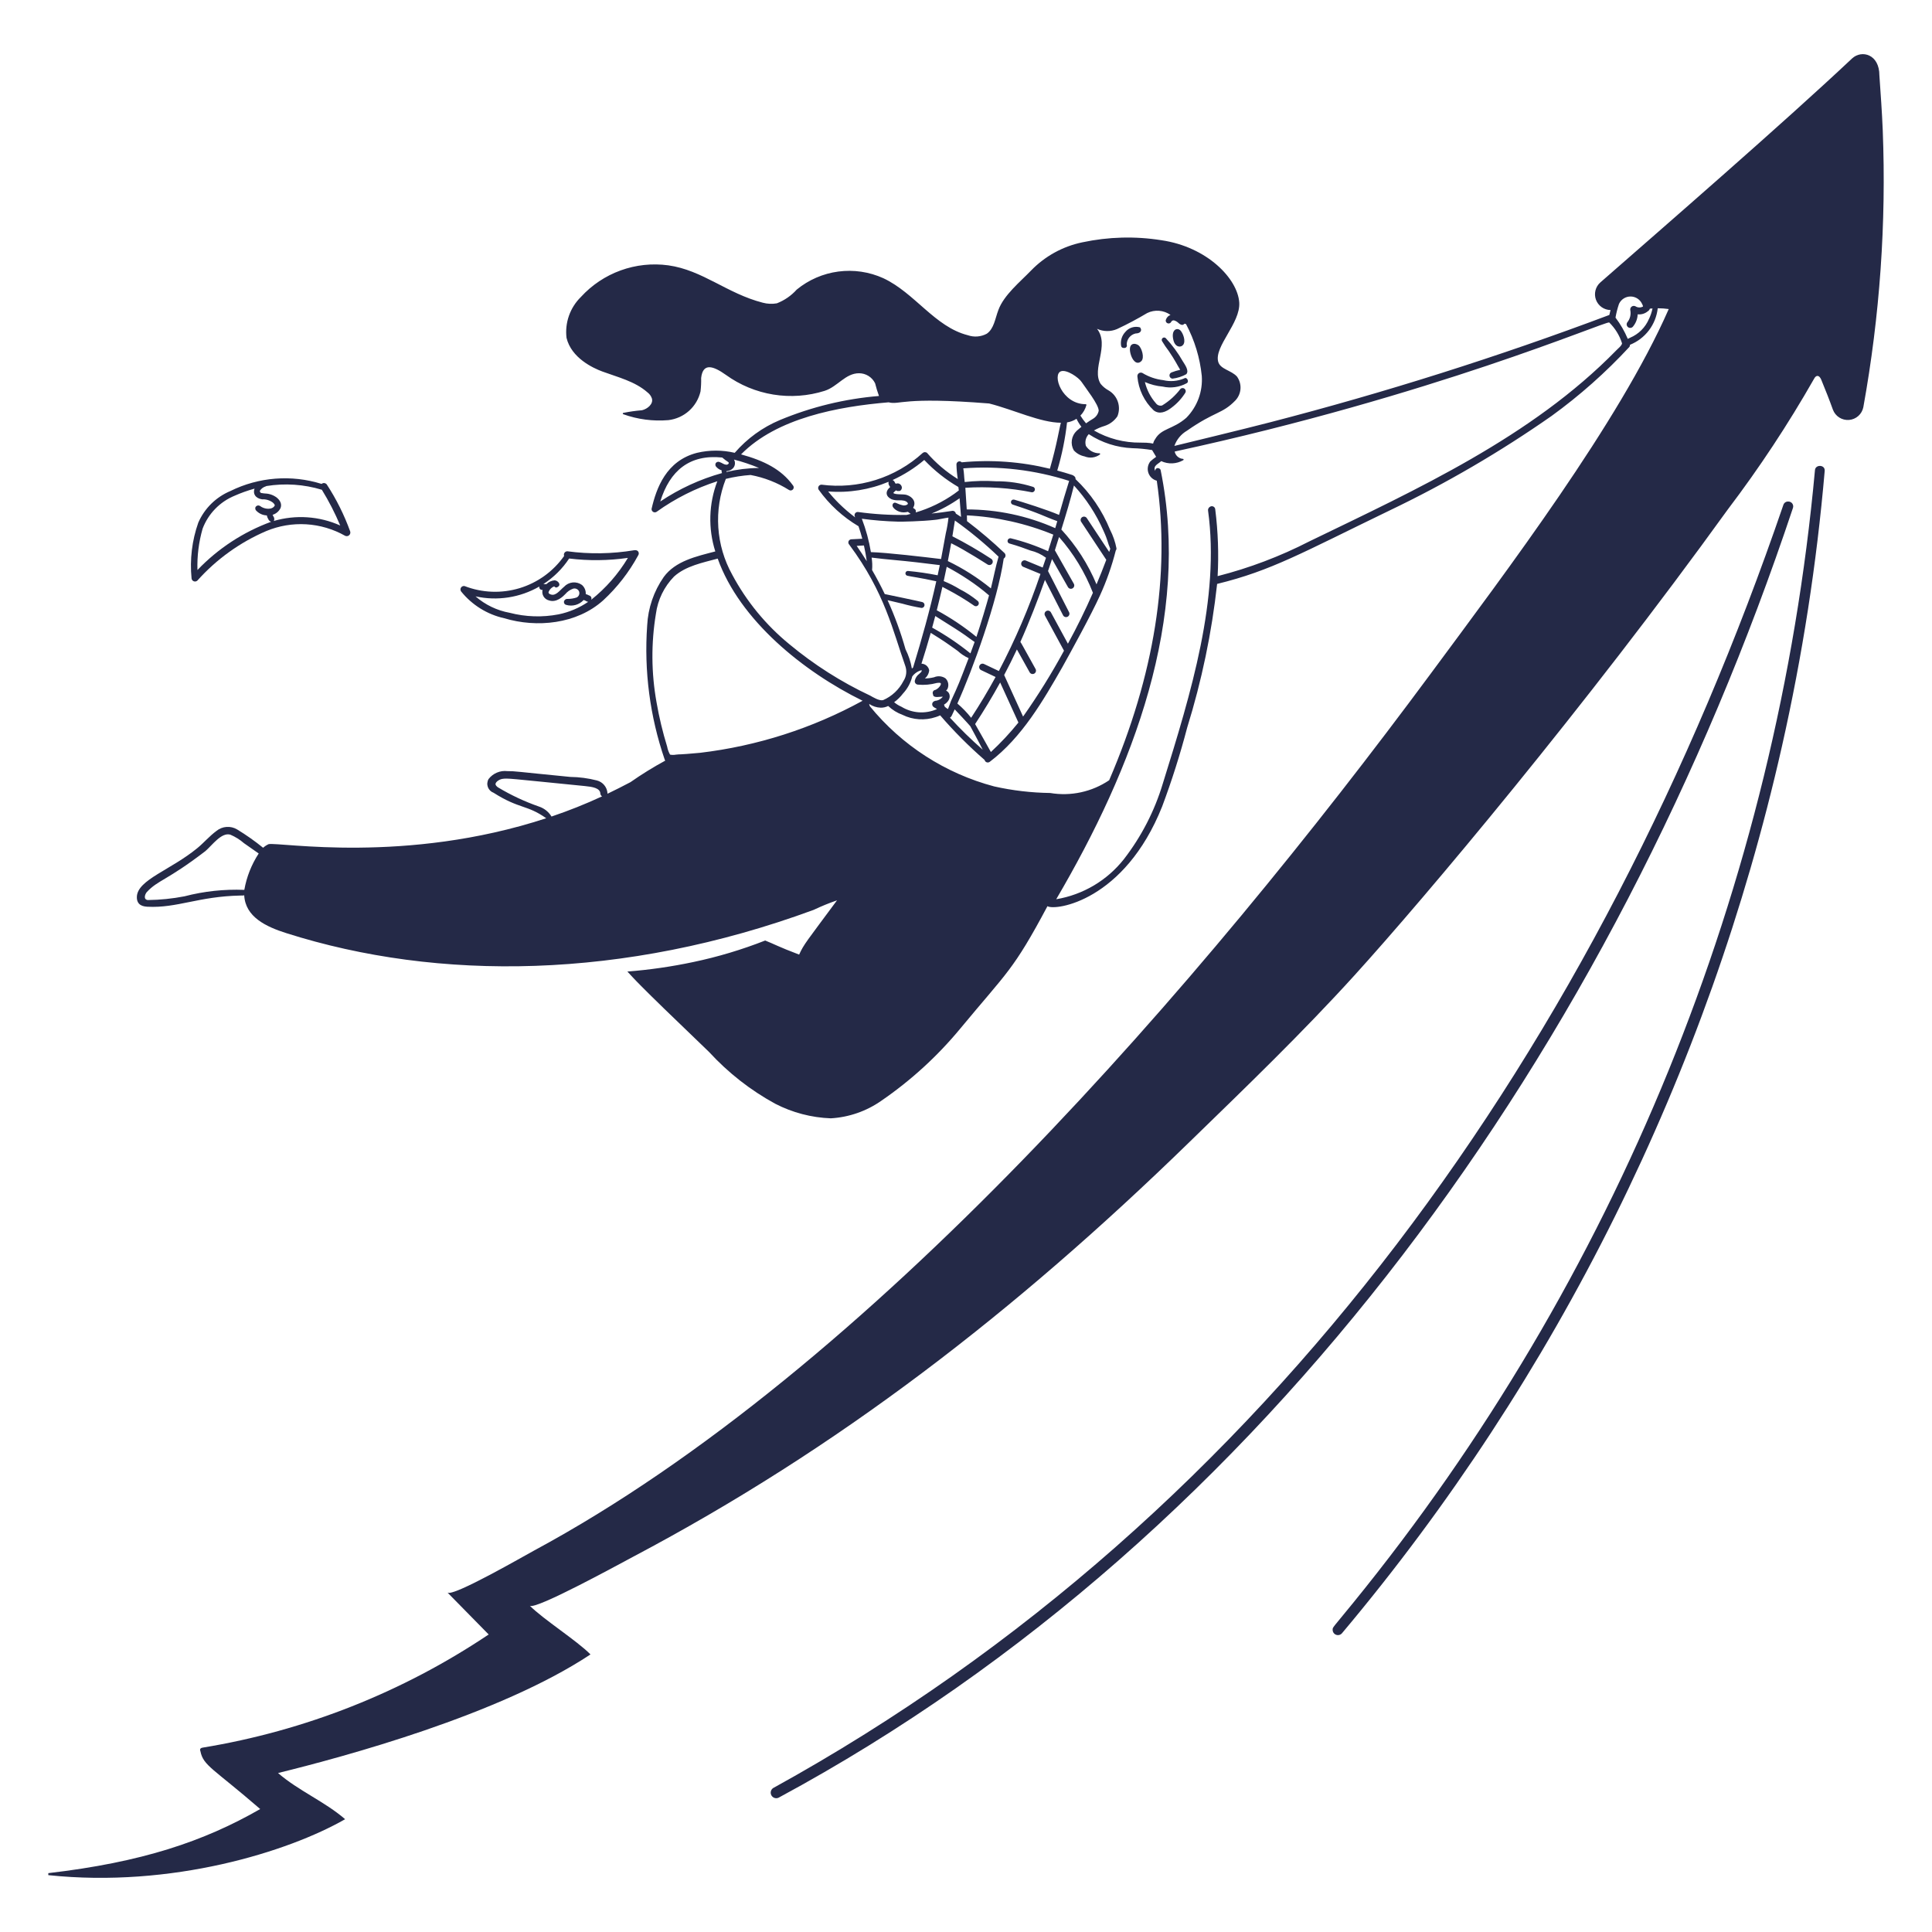 <svg width="222" height="222" viewBox="0 0 222 222" fill="none" xmlns="http://www.w3.org/2000/svg">
<rect width="222" height="222" fill="url(#paint0_linear_13689_5152)"/>
<path d="M216.34 14.964C216.255 12.865 216.099 10.767 215.955 8.669C215.955 6.219 213.926 5.704 212.831 6.703C204.847 14.216 191.268 25.998 183.888 32.455C183.614 32.697 183.419 33.017 183.33 33.372C183.24 33.727 183.261 34.1 183.387 34.443C183.514 34.786 183.742 35.083 184.041 35.294C184.34 35.505 184.695 35.621 185.061 35.627C185.011 35.812 184.965 36 184.923 36.191C172.153 40.993 159.136 45.111 145.927 48.528C143.19 49.243 135.863 51.016 134.945 51.239C135.205 50.502 135.719 49.882 136.394 49.488C139.64 47.221 140.417 47.601 141.953 46.016C142.299 45.651 142.507 45.177 142.54 44.676C142.574 44.174 142.431 43.676 142.136 43.269C141.489 42.551 140.223 42.433 139.982 41.576C139.49 39.809 142.557 37.136 142.397 34.754C142.215 32.044 138.734 28.369 133.443 27.602C130.429 27.123 127.353 27.206 124.37 27.844C122.129 28.308 120.08 29.433 118.487 31.075C117.233 32.377 115.352 33.896 114.719 35.626C114.342 36.624 114.215 37.778 113.387 38.347C113.057 38.525 112.693 38.632 112.318 38.662C111.944 38.692 111.567 38.644 111.213 38.52C107.417 37.562 105.122 33.659 101.494 31.965C99.879 31.235 98.092 30.97 96.335 31.202C94.578 31.433 92.921 32.151 91.55 33.275C90.924 33.973 90.141 34.515 89.266 34.854C88.727 34.949 88.174 34.924 87.646 34.782C83.531 33.725 80.748 31.042 76.785 30.488C74.942 30.238 73.066 30.438 71.318 31.072C69.569 31.706 68.001 32.754 66.746 34.127C66.131 34.731 65.662 35.468 65.376 36.282C65.09 37.095 64.995 37.964 65.097 38.82C65.652 41.142 68.157 42.298 69.21 42.687C70.986 43.344 72.96 43.816 74.401 45.088C74.633 45.261 74.808 45.499 74.903 45.772C75.106 46.409 74.404 46.993 73.766 47.142C73.046 47.199 72.329 47.3 71.621 47.445C71.605 47.448 71.589 47.457 71.578 47.47C71.567 47.483 71.56 47.499 71.559 47.516C71.558 47.533 71.562 47.55 71.572 47.564C71.581 47.578 71.595 47.589 71.611 47.595C73.275 48.193 75.047 48.425 76.808 48.275C77.688 48.172 78.514 47.799 79.174 47.209C79.833 46.618 80.295 45.839 80.495 44.976C80.555 44.463 80.579 43.946 80.567 43.43C80.769 41.654 81.951 42.037 83.409 43.075C85.026 44.244 86.894 45.019 88.864 45.338C90.834 45.657 92.852 45.511 94.755 44.911C96.25 44.432 97.137 42.888 98.711 42.888C99.096 42.889 99.474 42.998 99.8 43.202C100.126 43.407 100.389 43.699 100.557 44.046C100.679 44.538 100.827 45.024 101.001 45.501C97.081 45.824 93.236 46.758 89.604 48.27C87.611 49.108 85.839 50.396 84.425 52.032C83.002 51.696 81.52 51.696 80.096 52.032C76.544 52.939 75.414 56.108 74.87 58.476C74.866 58.545 74.881 58.615 74.914 58.676C74.947 58.738 74.996 58.788 75.057 58.823C75.117 58.858 75.186 58.875 75.256 58.872C75.326 58.87 75.393 58.848 75.451 58.809C77.579 57.282 79.932 56.098 82.426 55.297C81.438 57.882 81.356 60.726 82.193 63.363C80.004 63.938 77.622 64.453 76.271 66.297C75.125 67.938 74.465 69.869 74.365 71.868C73.994 77.089 74.679 82.331 76.379 87.282C76.393 87.325 76.413 87.365 76.439 87.403C75.061 88.151 73.727 88.977 72.443 89.876C71.573 90.336 70.693 90.78 69.803 91.208C69.806 91.183 69.806 91.157 69.803 91.132C69.777 90.793 69.646 90.469 69.427 90.209C69.208 89.948 68.912 89.762 68.582 89.678C67.583 89.422 66.556 89.286 65.524 89.273C59.112 88.647 59.269 88.607 58.294 88.607C57.887 88.56 57.475 88.618 57.098 88.778C56.721 88.937 56.391 89.191 56.141 89.515C56.061 89.653 56.012 89.808 55.998 89.968C55.983 90.127 56.005 90.288 56.059 90.439C56.114 90.589 56.201 90.726 56.314 90.839C56.428 90.953 56.565 91.04 56.715 91.094C59.7 92.989 60.537 92.444 62.765 94.022C46.604 99.316 32.117 96.744 30.863 96.999C30.634 97.104 30.421 97.244 30.234 97.414C29.286 96.643 28.287 95.939 27.242 95.305C26.877 95.088 26.454 94.988 26.031 95.019C25.607 95.05 25.203 95.21 24.874 95.478C24.055 96.082 23.431 96.834 22.679 97.451C19.603 99.978 15.822 101.087 15.728 103.02C15.676 104.099 16.561 104.162 16.949 104.19C20.365 104.363 22.803 103.001 27.618 102.905C27.924 102.898 27.971 102.912 28.062 102.869C28.189 105.359 30.558 106.485 32.916 107.229C50.329 112.762 71.63 112.596 93.49 104.552C94.366 104.136 95.264 103.769 96.18 103.454C92.628 108.257 92.379 108.476 91.827 109.689C89.516 108.819 88.873 108.443 87.925 108.072C85.245 109.126 82.481 109.953 79.662 110.545C77.165 111.074 74.635 111.439 72.09 111.637C73.034 112.62 72.494 112.267 81.479 120.881C83.668 123.266 86.235 125.275 89.076 126.826C91.057 127.849 93.24 128.422 95.469 128.503C97.556 128.38 99.569 127.679 101.281 126.477C104.689 124.137 107.752 121.332 110.383 118.143C115.752 111.659 116.41 111.54 120.359 104.128C121.247 104.683 129.205 103.556 133.542 92.666C134.652 89.697 135.612 86.674 136.415 83.608C138.087 78.226 139.239 72.697 139.856 67.096C146.09 65.576 149.635 63.51 159.637 58.675C166.14 55.565 172.377 51.927 178.285 47.797C181.52 45.453 184.516 42.795 187.229 39.862C187.276 39.79 187.3 39.705 187.297 39.618C188.158 39.273 188.909 38.7 189.471 37.961C190.033 37.222 190.383 36.345 190.486 35.422C190.908 35.422 191.33 35.452 191.749 35.512C186.042 48.533 173.161 65.558 164.363 77.457C138.167 112.845 99.966 157.368 61.375 178.166C60.422 178.672 51.992 183.556 51.414 182.99L56.152 187.813C46.256 194.45 35.049 198.883 23.291 200.814C23.191 200.821 23.097 200.864 23.026 200.934C23.004 200.978 22.993 201.025 22.993 201.073C22.993 201.121 23.004 201.169 23.026 201.212C23.358 202.905 24.468 203.169 29.899 207.872C23.387 211.607 16.296 213.983 5.551 215.237V215.467C19.733 216.962 33.131 212.777 39.656 209.039C37.34 207.025 34.276 205.759 31.949 203.733C39.535 201.864 57.359 197.063 67.851 190.105C66.283 188.514 62.448 186.089 60.868 184.498C61.41 185.1 71.649 179.456 72.735 178.89C96.238 166.468 116.529 150.849 136.735 131.17C143.199 124.887 149.611 118.712 155.644 112.068C163.767 103.117 182.14 81.264 198.54 58.535C202.161 53.764 205.464 48.761 208.429 43.558C208.693 43.029 209.055 43.099 209.274 43.63C209.767 44.835 210.201 45.921 210.612 47.071C210.75 47.443 211.006 47.76 211.34 47.973C211.675 48.187 212.07 48.285 212.465 48.254C212.861 48.223 213.236 48.063 213.532 47.799C213.829 47.536 214.031 47.182 214.109 46.793C216.008 36.296 216.756 25.623 216.34 14.964ZM28.074 102.253C25.758 102.16 23.441 102.409 21.197 102.993C19.81 103.262 18.401 103.405 16.988 103.422C16.455 103.365 16.645 102.778 16.861 102.513C18.176 101.1 19.137 101.22 23.605 97.794C24.403 97.101 25.445 95.617 26.463 95.907C27.038 96.15 27.57 96.482 28.041 96.892L29.727 98.072C28.899 99.34 28.336 100.762 28.074 102.253ZM63.372 93.826C63.041 93.279 62.524 92.87 61.916 92.673C60.285 92.103 58.717 91.369 57.236 90.481C57.085 90.379 56.912 90.223 56.943 90.059C56.984 89.837 57.334 89.583 57.69 89.504C58.378 89.4 58.407 89.454 67.195 90.322C68.069 90.407 68.927 90.544 68.983 91.16C68.982 91.231 69.001 91.3 69.036 91.361C69.072 91.422 69.123 91.472 69.185 91.506C67.291 92.385 65.351 93.159 63.373 93.826H63.372ZM128.362 37.808C129.546 37.254 130.701 36.64 131.823 35.97C132.247 35.763 132.719 35.673 133.189 35.711C133.659 35.749 134.111 35.912 134.496 36.184C134.359 36.238 134.237 36.325 134.141 36.437C134.045 36.549 133.979 36.683 133.948 36.828C133.946 36.904 133.97 36.979 134.017 37.04C134.064 37.1 134.13 37.143 134.205 37.16C134.279 37.178 134.358 37.169 134.426 37.136C134.495 37.102 134.55 37.046 134.583 36.976C134.612 36.916 134.661 36.868 134.722 36.84C134.782 36.811 134.85 36.803 134.916 36.818C135.108 36.876 135.284 36.981 135.426 37.123C135.531 37.229 135.664 37.302 135.809 37.334C135.866 37.337 135.922 37.326 135.973 37.301C136.024 37.277 136.068 37.241 136.101 37.195L136.28 37.236C137.266 39.086 137.881 41.11 138.093 43.196C138.156 44.078 138.03 44.963 137.724 45.793C137.417 46.622 136.938 47.377 136.317 48.007C134.773 49.355 133.464 49.195 132.74 50.449C132.163 51.3 133.167 50.845 131.067 50.86C129.186 50.883 127.332 50.401 125.701 49.464C126.083 49.246 126.49 49.072 126.912 48.946C127.518 48.754 128.041 48.363 128.397 47.836C128.617 47.299 128.635 46.701 128.446 46.152C128.258 45.604 127.876 45.143 127.372 44.855C127.027 44.666 126.722 44.414 126.472 44.11C125.384 42.389 127.545 39.699 126.057 37.783C126.418 37.948 126.81 38.036 127.208 38.04C127.605 38.044 127.999 37.965 128.363 37.808H128.362ZM121.915 42.662C122.574 42.433 123.939 43.369 124.283 43.891C124.758 44.605 126.247 46.476 126.249 47.196C126.212 47.385 126.137 47.563 126.027 47.72C125.917 47.877 125.775 48.01 125.611 48.109C125.331 48.275 125.059 48.453 124.794 48.642C124.553 48.365 124.337 48.068 124.147 47.755C124.476 47.417 124.713 47.001 124.835 46.545C124.838 46.533 124.838 46.521 124.836 46.509C124.833 46.497 124.828 46.486 124.821 46.476C124.813 46.467 124.804 46.459 124.793 46.454C124.782 46.449 124.77 46.446 124.758 46.446C122.008 46.445 120.866 43.024 121.917 42.662H121.915ZM102.109 46.229C103.427 46.562 103.564 45.556 113.659 46.363C116.476 47.078 119.549 48.564 121.903 48.577C121.703 49.287 121.45 51.047 120.639 53.861C117.327 53.048 113.902 52.799 110.508 53.123C110.459 53.071 110.396 53.035 110.327 53.02C110.258 53.005 110.186 53.011 110.12 53.038C110.055 53.065 109.999 53.111 109.96 53.17C109.921 53.229 109.901 53.298 109.902 53.369C109.917 53.93 109.969 54.49 110.056 55.045C108.729 54.225 107.535 53.209 106.513 52.031C106.442 51.979 106.355 51.952 106.267 51.954C106.178 51.957 106.093 51.99 106.026 52.047C104.469 53.464 102.622 54.525 100.613 55.154C98.603 55.783 96.481 55.967 94.394 55.691C94.328 55.691 94.262 55.709 94.205 55.742C94.147 55.775 94.099 55.822 94.066 55.88C94.032 55.937 94.014 56.002 94.013 56.068C94.012 56.135 94.029 56.2 94.061 56.258C95.28 57.967 96.843 59.401 98.649 60.469C98.811 60.942 98.956 61.42 99.084 61.903C99.084 61.903 98.169 61.956 97.786 61.972C97.72 61.983 97.657 62.011 97.606 62.055C97.555 62.098 97.517 62.155 97.496 62.219C97.476 62.283 97.474 62.352 97.49 62.417C97.506 62.482 97.54 62.541 97.588 62.589C101.702 68.115 102.611 72.554 104.026 76.526C104.127 76.811 104.16 77.115 104.123 77.415C104.086 77.715 103.98 78.002 103.812 78.254C103.309 79.238 102.479 80.016 101.465 80.454C101.013 80.548 100.331 80.121 99.991 79.931C96.656 78.365 93.534 76.379 90.701 74.023C88.006 71.819 85.775 69.102 84.135 66.031C83.21 64.364 82.665 62.513 82.539 60.611C82.412 58.709 82.708 56.802 83.404 55.027C84.337 54.797 85.289 54.647 86.248 54.579C87.818 54.872 89.32 55.459 90.672 56.309C90.746 56.353 90.834 56.368 90.918 56.352C91.003 56.335 91.078 56.288 91.131 56.22C91.183 56.152 91.209 56.067 91.203 55.981C91.198 55.896 91.161 55.815 91.1 55.754C89.768 53.916 87.785 52.937 85.153 52.211C89.257 48.039 96.278 46.717 102.109 46.229ZM124.234 59.96L127.12 64.327C126.765 65.273 126.391 66.213 125.997 67.147C125.031 64.825 123.663 62.691 121.955 60.845C122.473 59.18 122.988 57.485 123.405 55.786C124.807 57.317 125.949 59.067 126.786 60.966C127.341 62.176 127.23 62.252 127.58 63.066L127.453 63.421L124.882 59.536C124.854 59.493 124.818 59.457 124.776 59.428C124.734 59.4 124.686 59.38 124.636 59.37C124.586 59.359 124.535 59.359 124.484 59.369C124.434 59.379 124.387 59.398 124.344 59.426C124.302 59.454 124.265 59.49 124.236 59.533C124.208 59.575 124.188 59.623 124.178 59.673C124.167 59.722 124.167 59.774 124.177 59.824C124.187 59.874 124.206 59.922 124.234 59.965V59.96ZM120.077 70.748L122.26 74.771C120.843 77.383 119.273 79.91 117.559 82.338L115.384 77.565C115.896 76.597 116.385 75.618 116.849 74.626L118.313 77.251C118.338 77.295 118.372 77.334 118.412 77.366C118.452 77.398 118.498 77.421 118.547 77.435C118.596 77.449 118.647 77.453 118.698 77.448C118.749 77.442 118.798 77.426 118.842 77.401C118.887 77.376 118.926 77.343 118.958 77.303C118.99 77.263 119.013 77.217 119.027 77.168C119.041 77.118 119.045 77.067 119.039 77.016C119.033 76.966 119.018 76.917 118.993 76.872C117.57 74.326 117.353 73.884 117.247 73.764C118.246 71.544 119.322 68.755 120.073 66.633L122.149 70.693C122.171 70.739 122.203 70.78 122.242 70.814C122.281 70.848 122.326 70.873 122.375 70.89C122.424 70.906 122.475 70.912 122.527 70.908C122.578 70.904 122.628 70.89 122.674 70.867C122.72 70.843 122.761 70.811 122.794 70.771C122.827 70.732 122.852 70.686 122.868 70.637C122.883 70.588 122.889 70.537 122.884 70.485C122.879 70.434 122.864 70.384 122.84 70.339L120.426 65.618C120.581 65.162 120.734 64.703 120.885 64.24L122.714 67.459C122.739 67.504 122.772 67.543 122.813 67.574C122.853 67.605 122.899 67.628 122.948 67.642C122.997 67.656 123.049 67.659 123.1 67.653C123.15 67.647 123.199 67.63 123.244 67.605C123.288 67.58 123.327 67.546 123.358 67.506C123.39 67.466 123.413 67.42 123.426 67.37C123.44 67.321 123.444 67.27 123.437 67.219C123.431 67.168 123.415 67.12 123.389 67.075L121.213 63.233C121.263 63.075 121.69 61.706 121.69 61.706C123.355 63.598 124.673 65.768 125.584 68.117C124.712 70.107 123.754 72.056 122.711 73.966L120.76 70.374C120.736 70.328 120.704 70.287 120.664 70.254C120.624 70.221 120.578 70.196 120.529 70.181C120.479 70.166 120.427 70.16 120.376 70.166C120.325 70.171 120.275 70.186 120.229 70.211C120.184 70.236 120.144 70.269 120.111 70.309C120.079 70.35 120.055 70.396 120.041 70.446C120.027 70.496 120.023 70.548 120.029 70.599C120.035 70.65 120.052 70.7 120.077 70.745V70.748ZM108.713 79.365C108.766 79.307 108.816 79.245 108.863 79.179C108.961 78.977 108.992 78.749 108.953 78.529C108.915 78.308 108.807 78.105 108.646 77.949C108.456 77.817 108.235 77.736 108.004 77.714C107.773 77.692 107.541 77.73 107.329 77.823C106.983 77.907 106.628 77.953 106.272 77.96C106.413 77.844 106.529 77.703 106.614 77.542C106.7 77.382 106.753 77.206 106.771 77.025C106.734 76.815 106.625 76.624 106.463 76.484C106.301 76.345 106.096 76.266 105.883 76.261C106.258 75.088 106.614 73.907 106.948 72.719C108.555 73.719 108.724 73.852 110.046 74.794C110.417 75.139 110.841 75.42 111.303 75.628C110.177 78.575 110.168 78.611 109.277 80.545C109.239 80.635 109.011 81.291 108.928 81.478C108.796 81.4 108.672 81.31 108.558 81.208C108.539 81.126 108.508 81.047 108.467 80.974C109.385 80.422 109.225 79.573 108.713 79.365ZM107.661 81.474L107.647 81.487C106.998 81.773 106.289 81.897 105.581 81.849C104.873 81.8 104.188 81.582 103.583 81.211C103.278 81.08 102.995 80.904 102.742 80.689C103.129 80.408 103.472 80.071 103.761 79.69C104.276 79.137 104.642 78.462 104.825 77.728C105.093 77.367 105.478 77.11 105.914 77C105.855 77.111 106.025 77.097 105.631 77.427C105.373 77.613 105.193 77.887 105.122 78.196C105.109 78.251 105.109 78.308 105.12 78.363C105.132 78.418 105.155 78.47 105.189 78.515C105.223 78.56 105.267 78.597 105.316 78.624C105.366 78.65 105.421 78.665 105.477 78.668C106.208 78.736 106.945 78.671 107.652 78.476C107.859 78.468 108.252 78.365 108.068 78.738C107.936 78.971 107.736 79.158 107.493 79.272C107.435 79.277 107.379 79.296 107.33 79.328C107.281 79.36 107.24 79.403 107.212 79.455C107.184 79.506 107.17 79.564 107.17 79.623C107.17 79.681 107.184 79.739 107.212 79.79C107.212 80.278 108.062 80.02 108.338 80.06C108.16 80.279 107.916 80.434 107.643 80.504C107.158 80.526 107.035 80.865 107.16 81.102C107.266 81.308 107.56 81.37 107.661 81.481V81.474ZM105.978 69.183C105.701 69.1 101.776 68.285 101.665 68.262C101.216 67.324 100.731 66.404 100.208 65.501C100.249 65.024 100.231 64.544 100.156 64.072C101.003 64.183 101.869 64.267 102.709 64.345C104.547 64.514 105.984 64.684 107.989 64.935C107.908 65.326 107.825 65.716 107.742 66.104C106.618 65.879 105.482 65.713 104.341 65.608C104.272 65.602 104.203 65.622 104.148 65.665C104.093 65.707 104.056 65.769 104.044 65.838C104.033 65.906 104.047 65.976 104.085 66.035C104.122 66.093 104.18 66.135 104.248 66.153C104.684 66.264 105.733 66.382 107.586 66.794C106.845 70.138 105.93 73.392 104.922 76.7C104.874 76.742 104.827 76.784 104.781 76.826C104.65 76.054 104.403 75.306 104.05 74.606C103.506 72.677 102.817 70.791 101.988 68.966C102.557 69.108 103.128 69.236 103.695 69.368C104.418 69.572 105.152 69.735 105.893 69.858C105.976 69.858 106.056 69.827 106.119 69.772C106.181 69.717 106.221 69.641 106.232 69.558C106.242 69.475 106.222 69.392 106.176 69.323C106.129 69.254 106.059 69.204 105.978 69.183ZM99.031 59.607C100.406 59.792 101.79 59.904 103.177 59.94C103.599 59.955 105.873 59.909 107.418 59.737C107.651 59.737 108.668 59.506 108.987 59.476C108.923 60.088 108.819 60.695 108.676 61.293C108.544 62.051 108.179 64.013 108.134 64.236C106.293 64.014 101.93 63.495 100.072 63.442C99.855 62.132 99.506 60.847 99.031 59.607ZM99.597 64.484C99.227 63.892 98.841 63.306 98.44 62.724L99.271 62.678C99.405 63.273 99.514 63.874 99.597 64.481V64.484ZM98.213 59.32C98.231 59.364 98.249 59.41 98.267 59.454C97.621 58.971 97.008 58.446 96.432 57.881C95.98 57.436 95.555 56.965 95.159 56.47C97.529 56.658 99.91 56.277 102.104 55.36C102.059 55.684 102.144 55.735 102.286 55.961C101.651 56.506 101.816 57.071 102.438 57.365C102.718 57.468 103.017 57.51 103.314 57.487C103.658 57.479 104.131 57.505 104.306 57.801C104.417 57.983 103.997 58.12 103.768 58.07C103.042 57.911 102.914 57.657 102.687 57.804C102.637 57.839 102.598 57.888 102.575 57.945C102.552 58.001 102.546 58.063 102.558 58.123C102.558 58.345 103.113 58.877 103.829 58.877C103.996 58.874 104.161 58.853 104.323 58.813C104.353 58.836 104.608 59.035 104.639 59.05C104.485 59.092 104.33 59.131 104.174 59.169C102.303 59.201 100.432 59.087 98.579 58.83C98.519 58.827 98.459 58.838 98.404 58.863C98.349 58.888 98.301 58.927 98.265 58.975C98.229 59.023 98.205 59.079 98.196 59.139C98.187 59.199 98.192 59.259 98.213 59.316V59.32ZM116.122 61.852C116.077 61.848 116.031 61.854 115.988 61.869C115.945 61.884 115.906 61.908 115.873 61.94C115.841 61.971 115.815 62.009 115.798 62.051C115.781 62.094 115.773 62.139 115.775 62.184C115.778 62.247 115.801 62.308 115.841 62.356C115.881 62.405 115.936 62.439 115.997 62.453C116.996 62.735 117.726 63.008 118.397 63.258C119.047 63.407 119.658 63.691 120.192 64.091C120.067 64.466 119.941 64.84 119.812 65.213L117.895 64.421C117.847 64.399 117.796 64.386 117.743 64.384C117.69 64.383 117.638 64.391 117.589 64.411C117.539 64.43 117.495 64.458 117.457 64.495C117.419 64.532 117.39 64.576 117.369 64.625C117.349 64.674 117.339 64.726 117.34 64.779C117.34 64.831 117.352 64.883 117.373 64.931C117.394 64.98 117.425 65.023 117.464 65.059C117.502 65.095 117.548 65.123 117.598 65.14L119.557 65.95C118.26 69.789 116.661 73.52 114.775 77.106L113.069 76.297C113.023 76.275 112.973 76.263 112.922 76.26C112.871 76.257 112.82 76.265 112.772 76.282C112.723 76.299 112.679 76.326 112.641 76.36C112.603 76.394 112.573 76.436 112.551 76.482C112.529 76.528 112.516 76.578 112.514 76.629C112.511 76.68 112.519 76.731 112.536 76.779C112.553 76.827 112.58 76.871 112.614 76.909C112.648 76.947 112.69 76.978 112.736 77L114.401 77.791C113.528 79.391 112.591 80.954 111.59 82.48C111.119 81.881 110.589 81.332 110.007 80.84C111.719 77.066 114.626 69.095 115.335 64.181C115.389 64.151 115.436 64.108 115.47 64.057C115.505 64.006 115.528 63.947 115.536 63.886C115.545 63.824 115.539 63.762 115.519 63.703C115.5 63.644 115.467 63.59 115.423 63.547C114.055 62.248 112.618 61.025 111.116 59.883C111.116 59.661 111.116 59.432 111.105 59.218C114.515 59.39 117.871 60.139 121.031 61.432C120.943 61.721 120.543 62.993 120.431 63.341C119.046 62.708 117.603 62.208 116.122 61.848V61.852ZM112.364 69.067C111.727 68.539 111.033 68.084 110.295 67.71C109.703 67.345 109.081 67.031 108.437 66.77C108.557 66.224 108.672 65.677 108.784 65.129C109.628 65.576 110.45 66.066 111.245 66.596C112.083 67.151 112.886 67.758 113.648 68.414C113.38 69.391 112.707 71.683 112.198 73.18C110.78 72.019 109.254 70.996 107.641 70.125C107.868 69.231 108.084 68.335 108.288 67.435C108.472 67.534 108.658 67.63 108.843 67.727C109.925 68.294 110.972 68.927 111.976 69.623C112.05 69.661 112.135 69.671 112.215 69.652C112.296 69.632 112.366 69.584 112.414 69.516C112.461 69.448 112.482 69.365 112.473 69.283C112.464 69.201 112.425 69.124 112.364 69.069V69.067ZM111.992 73.767C111.838 74.206 111.676 74.643 111.51 75.079C110.133 73.965 108.661 72.974 107.111 72.116C107.233 71.672 107.353 71.228 107.469 70.784C111.626 73.371 111.009 73.121 111.992 73.77V73.767ZM114.741 63.963C114.385 65.184 114.163 66.391 113.86 67.612C112.34 66.375 110.681 65.321 108.915 64.471C109.05 63.789 109.177 63.106 109.298 62.422C110.951 63.229 113.449 64.851 113.475 64.864C113.561 64.92 113.667 64.94 113.767 64.918C113.868 64.897 113.957 64.837 114.013 64.75C114.069 64.664 114.089 64.559 114.067 64.458C114.046 64.357 113.985 64.269 113.899 64.213C112.458 63.27 110.968 62.406 109.436 61.622C109.536 61.018 109.633 60.414 109.724 59.811C111.494 61.074 113.17 62.462 114.741 63.965V63.963ZM109.829 59.011C109.821 58.961 109.803 58.913 109.776 58.87C109.75 58.828 109.714 58.791 109.673 58.762C109.631 58.734 109.584 58.714 109.534 58.704C109.485 58.694 109.434 58.695 109.385 58.706C108.604 58.832 107.821 58.934 107.036 59.01C108.177 58.553 109.259 57.963 110.262 57.252C110.32 57.947 110.373 58.64 110.43 59.401C110.234 59.274 110.033 59.139 109.829 59.013V59.011ZM109.669 56.732C108.316 57.686 106.816 58.413 105.229 58.882C105.236 58.859 105.239 58.836 105.239 58.812C105.239 58.59 105.239 58.571 104.92 58.355C105.323 57.7 104.88 57.094 104.19 56.872C103.799 56.747 102.909 56.872 102.636 56.65C102.734 56.533 102.846 56.428 102.969 56.337C103.001 56.37 103.042 56.395 103.086 56.41C103.131 56.424 103.178 56.427 103.224 56.418H103.244C103.482 56.47 103.67 56.196 103.624 55.952C103.602 55.859 103.558 55.774 103.493 55.705C103.429 55.635 103.348 55.583 103.257 55.554C103.144 55.531 103.026 55.541 102.919 55.584C102.902 55.557 102.854 55.487 102.836 55.46C102.788 55.328 102.692 55.22 102.567 55.157C103.878 54.558 105.102 53.783 106.203 52.853C107.356 54.07 108.676 55.117 110.124 55.961C110.141 56.088 110.157 56.213 110.174 56.355C110.002 56.475 109.832 56.61 109.669 56.732ZM109.704 81.512C111.077 82.955 111.5 83.454 111.5 83.454C111.5 83.454 112.659 85.597 112.919 86.143C111.597 84.987 110.339 83.758 109.153 82.463C109.321 82.385 109.336 82.294 109.701 81.512H109.704ZM112.05 83.196C113.072 81.642 114.031 80.051 114.925 78.423L117.023 83.026C116.051 84.229 114.994 85.361 113.859 86.412C113.796 86.3 112.282 83.583 112.046 83.196H112.05ZM121.695 59.169C120.402 58.604 117.435 57.66 116.524 57.407C116.451 57.391 116.375 57.403 116.31 57.441C116.246 57.479 116.198 57.539 116.176 57.611C116.154 57.682 116.16 57.759 116.192 57.827C116.225 57.894 116.281 57.947 116.351 57.974C119.86 59.129 119.643 59.214 121.489 59.886C121.411 60.153 121.334 60.422 121.255 60.689C118.053 59.268 114.589 58.535 111.086 58.538C111.08 58.404 110.936 56.183 110.925 56.048C113.487 55.89 116.059 56.065 118.577 56.569C118.662 56.571 118.744 56.54 118.807 56.483C118.87 56.426 118.909 56.347 118.916 56.263C118.924 56.185 118.901 56.107 118.854 56.045C118.806 55.984 118.737 55.942 118.66 55.93C117.298 55.502 115.879 55.291 114.452 55.303C113.252 55.224 112.047 55.253 110.852 55.389C110.754 54.59 110.799 54.516 110.689 53.815C114.798 53.511 118.928 54.001 122.852 55.258C122.473 56.441 122.069 57.84 121.691 59.169H121.695ZM84.239 53.791C84.356 53.658 84.43 53.492 84.448 53.316C84.466 53.14 84.429 52.962 84.341 52.808C85.322 53.06 86.284 53.383 87.219 53.773C85.957 53.786 84.701 53.939 83.473 54.231C83.477 54.211 83.48 54.19 83.479 54.169V54.141C83.769 54.129 84.042 54.003 84.239 53.791ZM75.87 57.626C76.969 54.067 79.25 52.187 82.986 52.572C83.207 52.763 83.441 52.94 83.686 53.1C83.841 53.218 83.645 53.402 83.473 53.399C83.1 53.36 83.087 53.232 82.644 53.076C82.571 53.054 82.494 53.056 82.423 53.081C82.352 53.105 82.29 53.152 82.246 53.214C82.215 53.271 82.199 53.337 82.201 53.403C82.203 53.468 82.222 53.533 82.257 53.589C82.427 53.806 82.659 53.966 82.923 54.047C82.932 54.171 82.889 54.242 82.974 54.356C80.447 55.059 78.049 56.163 75.87 57.626ZM80.451 86.502C77.645 86.759 78.365 86.638 77.676 86.712C77.451 86.755 77.219 86.755 76.994 86.712C76.832 86.427 76.719 86.117 76.661 85.794C76.146 84.123 75.738 82.42 75.44 80.697C74.835 77.338 74.811 73.899 75.369 70.532C75.583 68.918 76.313 67.416 77.451 66.251C78.794 65.031 80.747 64.654 82.469 64.187C84.997 71.268 92.318 77.181 99.119 80.521C93.338 83.693 87 85.724 80.451 86.502ZM120.671 91.12C118.505 91.092 116.347 90.838 114.233 90.364C108.62 88.875 103.622 85.651 99.951 81.151C99.918 81.064 99.89 80.975 99.868 80.885C100.262 81.152 100.723 81.302 101.199 81.318C101.497 81.323 101.792 81.256 102.058 81.122C102.531 81.57 103.091 81.916 103.703 82.14C104.896 82.727 106.273 82.819 107.533 82.394C107.704 82.342 107.871 82.277 108.033 82.199C109.609 84.028 111.316 85.741 113.139 87.325C113.153 87.385 113.181 87.442 113.223 87.488C113.264 87.535 113.316 87.571 113.375 87.592C113.433 87.613 113.496 87.62 113.557 87.61C113.619 87.601 113.677 87.577 113.727 87.539C117.452 84.721 119.901 80.446 122.063 76.672C123.102 74.802 125.359 70.7 126.384 68.446C127.149 66.774 127.76 65.036 128.211 63.253C128.269 63.188 128.298 63.102 128.292 63.015C128.149 62.268 127.9 61.546 127.551 60.87C126.658 58.67 125.305 56.687 123.583 55.053C123.639 54.801 123.323 54.603 123.172 54.566C122.615 54.386 122.053 54.22 121.486 54.069C122.025 52.263 122.402 50.411 122.611 48.537C122.999 48.478 123.37 48.337 123.698 48.122C123.851 48.449 124.041 48.758 124.263 49.042C124.078 49.19 123.897 49.344 123.72 49.503C123.42 49.784 123.223 50.159 123.163 50.567C123.102 50.974 123.181 51.39 123.387 51.747C123.713 52.105 124.146 52.349 124.62 52.442C124.908 52.561 125.222 52.604 125.532 52.566C125.841 52.529 126.136 52.412 126.386 52.227C126.399 52.217 126.409 52.203 126.413 52.187C126.418 52.172 126.418 52.155 126.413 52.14C126.408 52.124 126.398 52.111 126.385 52.101C126.372 52.092 126.356 52.086 126.34 52.086C126.027 52.089 125.719 52.012 125.444 51.861C125.17 51.711 124.938 51.493 124.773 51.228C124.707 50.995 124.703 50.748 124.761 50.513C124.82 50.278 124.938 50.062 125.106 49.887C126.604 50.871 128.342 51.429 130.133 51.501C130.888 51.52 131.64 51.592 132.385 51.716C132.385 51.716 132.808 52.441 132.849 52.493C132.616 52.653 132.393 52.828 132.183 53.017C132.039 53.199 131.943 53.414 131.903 53.643C131.863 53.871 131.88 54.106 131.954 54.327C132.027 54.547 132.154 54.745 132.323 54.904C132.492 55.063 132.698 55.177 132.922 55.237C134.493 66.004 132.655 77.56 127.451 89.655C125.464 90.997 123.035 91.522 120.671 91.12ZM185.717 40.263C175.977 50.223 162.814 56.219 150.43 62.22C147.085 63.936 143.557 65.271 139.914 66.201C140.052 63.65 139.962 61.093 139.643 58.559C139.643 58.485 139.622 58.411 139.582 58.348C139.542 58.285 139.485 58.235 139.418 58.203C139.35 58.171 139.275 58.159 139.201 58.169C139.127 58.178 139.057 58.209 138.999 58.256C138.933 58.301 138.88 58.364 138.847 58.437C138.815 58.51 138.803 58.591 138.814 58.67C140.195 68.74 136.874 79.578 133.613 90.042C132.669 93.182 131.156 96.122 129.15 98.716C127.22 101.168 124.445 102.813 121.367 103.328C130.224 88.232 136.837 71.047 133.367 54.029C133.357 53.981 133.334 53.935 133.3 53.899C133.267 53.862 133.224 53.834 133.176 53.819C133.128 53.794 133.074 53.782 133.02 53.785C132.965 53.788 132.913 53.807 132.868 53.838C132.824 53.87 132.789 53.913 132.768 53.963C132.746 54.014 132.74 54.069 132.748 54.123C132.44 53.515 133.072 53.336 133.432 52.986C133.832 53.173 134.272 53.261 134.713 53.242C135.155 53.222 135.585 53.096 135.968 52.875C135.983 52.866 135.994 52.853 136.001 52.837C136.007 52.821 136.008 52.804 136.004 52.787C135.999 52.77 135.99 52.756 135.976 52.745C135.963 52.735 135.946 52.729 135.929 52.728C135.7 52.712 135.483 52.62 135.311 52.467C135.14 52.315 135.023 52.11 134.979 51.885C164.745 45.436 184.236 36.981 184.907 37.051C185.589 37.718 186.097 38.542 186.384 39.452C186.352 39.721 185.941 40.028 185.715 40.263H185.717ZM189.474 36.653C189.062 37.625 188.287 38.397 187.314 38.806C187.223 38.849 187.132 38.892 187.042 38.938C186.676 38.068 186.202 37.248 185.632 36.496C185.724 35.96 185.859 35.433 186.033 34.919C186.152 34.662 186.342 34.445 186.58 34.295C186.819 34.144 187.096 34.066 187.379 34.07C187.661 34.073 187.936 34.159 188.171 34.316C188.405 34.473 188.59 34.694 188.701 34.954C188.748 35.035 188.781 35.124 188.797 35.217C188.664 35.294 188.511 35.333 188.357 35.329C188.203 35.325 188.052 35.279 187.923 35.195C187.855 35.16 187.778 35.144 187.702 35.15C187.626 35.156 187.553 35.183 187.491 35.229C187.429 35.274 187.382 35.336 187.354 35.407C187.325 35.478 187.317 35.556 187.331 35.631C187.382 35.88 187.377 36.136 187.316 36.383C187.254 36.629 187.139 36.858 186.977 37.054C186.924 37.14 186.904 37.242 186.922 37.342C186.94 37.441 186.994 37.531 187.074 37.593C187.154 37.654 187.254 37.684 187.355 37.677C187.456 37.669 187.55 37.624 187.62 37.551C187.963 37.15 188.161 36.645 188.182 36.117C188.389 36.141 188.599 36.122 188.798 36.062C188.998 36.002 189.183 35.902 189.342 35.768C189.458 35.702 189.544 35.594 189.582 35.467C189.683 35.457 189.784 35.449 189.886 35.442C189.8 35.861 189.663 36.268 189.478 36.653H189.474Z" fill="#242947"/>
<path d="M129.903 40.635C130.078 41.332 130.581 42.019 131.135 41.508C131.551 41.126 131.193 39.968 130.82 39.677C130.447 39.386 129.58 39.35 129.903 40.635Z" fill="#242947"/>
<path d="M134.848 39.139C135.061 39.916 135.694 39.966 135.958 39.617C136.28 39.184 135.94 38.309 135.661 37.996C135.267 37.562 134.505 37.885 134.848 39.139Z" fill="#242947"/>
<path d="M134.3 40.337C135.069 41.459 135.299 41.997 135.612 42.492C135.275 42.565 134.945 42.665 134.625 42.791C134.545 42.819 134.478 42.874 134.434 42.947C134.39 43.019 134.372 43.105 134.383 43.188C134.395 43.272 134.434 43.35 134.496 43.408C134.557 43.467 134.637 43.502 134.721 43.509C135.281 43.446 135.822 43.272 136.313 42.996C136.682 42.591 136.112 41.847 135.923 41.533C135.371 40.561 134.705 39.658 133.941 38.842C133.89 38.802 133.827 38.78 133.762 38.782C133.697 38.783 133.635 38.807 133.586 38.85C133.537 38.892 133.504 38.951 133.494 39.015C133.483 39.079 133.496 39.145 133.529 39.201C133.763 39.594 134.021 39.974 134.3 40.337Z" fill="#242947"/>
<path d="M128.827 39.76C128.84 39.823 128.874 39.88 128.924 39.92C128.974 39.961 129.037 39.983 129.101 39.982H129.212C129.258 39.982 129.303 39.971 129.344 39.949C129.385 39.928 129.419 39.896 129.444 39.858C129.47 39.819 129.485 39.775 129.489 39.729C129.493 39.683 129.486 39.637 129.467 39.595C129.467 39.297 129.568 39.008 129.754 38.776C129.941 38.544 130.2 38.382 130.491 38.317C131.054 38.317 131.221 37.974 131.06 37.717C131.044 37.678 131.02 37.642 130.989 37.614C130.686 37.529 130.364 37.536 130.064 37.631C129.763 37.727 129.498 37.908 129.299 38.153C129.1 38.366 128.954 38.622 128.872 38.901C128.791 39.18 128.775 39.474 128.827 39.76Z" fill="#242947"/>
<path d="M130.695 43.267C130.819 44.747 131.484 46.13 132.563 47.152C133.22 47.655 133.955 47.352 134.615 46.846C135.253 46.373 135.795 45.784 136.214 45.109C136.25 45.034 136.259 44.949 136.24 44.868C136.221 44.787 136.174 44.716 136.108 44.665C136.042 44.614 135.96 44.588 135.877 44.591C135.794 44.593 135.714 44.624 135.651 44.679C135.072 45.444 134.355 46.092 133.535 46.591C133.405 46.627 133.266 46.622 133.138 46.577C133.01 46.532 132.899 46.448 132.82 46.338C132.206 45.639 131.773 44.801 131.556 43.896C132.203 44.183 132.893 44.36 133.598 44.421C134.536 44.637 135.521 44.498 136.364 44.033C136.689 43.853 136.373 43.256 136.065 43.486C135.307 43.806 134.466 43.875 133.666 43.682C132.812 43.583 131.989 43.299 131.256 42.849C131.191 42.82 131.119 42.809 131.048 42.816C130.977 42.824 130.91 42.85 130.852 42.893C130.795 42.936 130.75 42.993 130.723 43.059C130.695 43.124 130.685 43.196 130.695 43.267Z" fill="#242947"/>
<path d="M57.943 71.04C61.674 72.163 66.268 71.727 69.322 68.974C70.925 67.492 72.275 65.756 73.318 63.837C73.511 63.579 73.365 63.14 72.868 63.226C70.332 63.648 67.746 63.689 65.197 63.346C65.132 63.344 65.068 63.359 65.011 63.388C64.953 63.417 64.903 63.461 64.866 63.514C64.829 63.567 64.806 63.629 64.798 63.693C64.791 63.757 64.799 63.823 64.823 63.883C63.577 65.655 61.773 66.958 59.699 67.585C57.626 68.212 55.402 68.126 53.382 67.342C53.305 67.326 53.225 67.335 53.152 67.366C53.079 67.396 53.017 67.448 52.974 67.514C52.931 67.581 52.909 67.658 52.91 67.737C52.911 67.816 52.936 67.893 52.982 67.958C54.238 69.519 55.988 70.606 57.943 71.04ZM72.151 64.104C71.047 65.949 69.618 67.58 67.933 68.918C67.955 68.869 67.966 68.816 67.965 68.763C67.964 68.709 67.951 68.657 67.927 68.609C67.903 68.561 67.868 68.519 67.826 68.487C67.784 68.454 67.735 68.431 67.683 68.419C67.565 68.351 67.439 68.299 67.307 68.265C67.319 68.068 67.286 67.872 67.21 67.69C67.134 67.508 67.018 67.345 66.87 67.215C66.561 66.992 66.181 66.89 65.802 66.929C65.422 66.968 65.07 67.145 64.813 67.426C64.311 67.842 63.861 68.516 63.284 68.305C62.989 68.205 63.022 68.083 63.041 68.01C63.098 67.866 63.185 67.735 63.295 67.626C63.406 67.516 63.537 67.431 63.682 67.375C63.702 67.407 63.728 67.435 63.759 67.457C63.791 67.479 63.826 67.494 63.863 67.501C63.982 67.529 64.049 67.475 64.163 67.39C64.462 67.177 64.136 66.712 63.728 66.682C63.373 66.711 63.041 66.865 62.79 67.117C62.712 67.128 62.633 67.128 62.556 67.117H62.432C63.614 66.353 64.625 65.352 65.399 64.177C67.641 64.451 69.909 64.427 72.145 64.105L72.151 64.104ZM62.033 67.663C62.068 67.71 62.116 67.746 62.171 67.767C62.226 67.789 62.286 67.794 62.343 67.783C62.281 68.038 62.322 68.308 62.457 68.533C62.592 68.758 62.81 68.921 63.064 68.987C63.952 69.295 64.71 68.522 64.969 68.254C65.199 67.98 65.497 67.772 65.833 67.65C65.965 67.605 66.108 67.61 66.236 67.663C66.364 67.717 66.469 67.815 66.529 67.94C66.584 68.07 66.588 68.217 66.538 68.349C66.489 68.482 66.391 68.591 66.264 68.654C65.926 68.765 65.573 68.822 65.217 68.821C65.118 68.811 65.019 68.841 64.941 68.903C64.862 68.965 64.812 69.055 64.799 69.154C64.792 69.236 64.816 69.317 64.866 69.382C64.915 69.447 64.987 69.492 65.067 69.507C65.42 69.61 65.794 69.611 66.148 69.511C66.501 69.411 66.819 69.213 67.065 68.941C67.366 69.03 67.398 69.149 67.594 69.151C66.564 69.853 65.405 70.343 64.185 70.594C62.32 70.953 60.398 70.891 58.559 70.413C57.107 70.149 55.753 69.497 54.641 68.526C57.138 69.077 59.751 68.675 61.967 67.399C61.953 67.492 61.974 67.587 62.026 67.665L62.033 67.663Z" fill="#242947"/>
<path d="M22.012 66.461C22.02 66.536 22.048 66.607 22.095 66.666C22.141 66.726 22.203 66.771 22.274 66.796C22.345 66.821 22.421 66.826 22.494 66.81C22.568 66.793 22.635 66.756 22.688 66.703C24.878 64.256 27.577 62.317 30.595 61.022C32.046 60.417 33.616 60.152 35.186 60.245C36.755 60.339 38.282 60.79 39.651 61.563C39.724 61.6 39.807 61.615 39.888 61.606C39.969 61.597 40.046 61.564 40.109 61.511C40.172 61.459 40.218 61.389 40.241 61.311C40.265 61.232 40.265 61.148 40.241 61.07C39.554 59.169 38.649 57.353 37.544 55.661C37.509 55.618 37.466 55.582 37.417 55.556C37.368 55.53 37.315 55.513 37.26 55.508C37.205 55.503 37.149 55.509 37.096 55.525C37.043 55.542 36.994 55.569 36.952 55.604C33.484 54.519 29.732 54.812 26.475 56.422C24.824 57.112 23.503 58.412 22.786 60.051C22.061 62.105 21.797 64.294 22.012 66.461ZM36.984 56.277C37.792 57.59 38.497 58.963 39.093 60.384C36.689 59.307 33.98 59.123 31.452 59.865C31.494 59.815 31.516 59.752 31.516 59.687C31.516 59.407 31.455 59.465 31.324 59.155C31.519 59.096 31.7 58.998 31.856 58.867C32.012 58.736 32.139 58.575 32.231 58.393C32.556 57.591 31.642 56.839 30.672 56.721C30.451 56.712 30.232 56.687 30.014 56.648C29.96 56.63 29.914 56.592 29.887 56.542C29.86 56.491 29.854 56.432 29.869 56.377C30.03 56.141 30.267 55.967 30.542 55.886C30.568 55.878 30.593 55.865 30.615 55.849C32.743 55.505 34.921 55.652 36.984 56.277ZM29.248 56.146C29.039 56.719 29.325 57.256 30.115 57.377C30.555 57.35 30.991 57.48 31.344 57.743C31.425 57.814 31.609 57.993 31.566 58.094C31.303 58.606 30.39 58.547 29.875 58.137C29.83 58.11 29.78 58.092 29.728 58.085C29.676 58.078 29.623 58.083 29.573 58.098C29.523 58.114 29.477 58.14 29.438 58.175C29.399 58.21 29.368 58.253 29.347 58.301C29.331 58.357 29.328 58.416 29.337 58.473C29.347 58.531 29.369 58.586 29.403 58.634C29.561 58.812 29.754 58.957 29.97 59.058C30.186 59.16 30.421 59.216 30.659 59.224C30.693 59.384 30.753 59.537 30.839 59.676C30.87 59.741 30.914 59.8 30.968 59.848C31.023 59.896 31.087 59.932 31.155 59.955C27.947 61.133 25.051 63.029 22.688 65.499C22.638 63.894 22.838 62.291 23.281 60.748C23.602 59.898 24.094 59.124 24.727 58.473C25.36 57.821 26.12 57.307 26.96 56.962C27.702 56.635 28.467 56.362 29.248 56.146Z" fill="#242947"/>
<path d="M206.024 58.361C206.052 58.277 206.059 58.188 206.046 58.102C206.033 58.015 205.999 57.932 205.948 57.861C205.897 57.789 205.829 57.731 205.751 57.691C205.673 57.651 205.586 57.63 205.498 57.63C205.374 57.62 205.251 57.651 205.147 57.719C205.043 57.787 204.965 57.888 204.925 58.005C183.866 119.539 146.237 173.826 88.838 205.461C88.706 205.551 88.612 205.687 88.576 205.842C88.539 205.998 88.562 206.161 88.64 206.3C88.718 206.44 88.845 206.545 88.996 206.595C89.148 206.645 89.313 206.637 89.459 206.571C145.838 176.175 185.447 120.093 206.024 58.361Z" fill="#242947"/>
<path d="M208.553 54.008C204.182 101.692 185.718 146.995 155.512 184.149C153.106 187.098 153.131 186.972 153.131 187.251C153.126 187.376 153.159 187.501 153.227 187.607C153.295 187.713 153.394 187.795 153.511 187.842C153.627 187.889 153.756 187.899 153.878 187.87C154.001 187.842 154.112 187.775 154.195 187.681C178.938 158.24 196.272 123.304 204.75 85.792C207.107 75.356 208.751 64.772 209.67 54.113C209.736 53.378 208.616 53.347 208.553 54.008Z" fill="#242947"/>
<defs>
<linearGradient id="paint0_linear_13689_5152" x1="3" y1="80.5" x2="163.5" y2="81" gradientUnits="userSpaceOnUse">
<stop stop-color="white" stop-opacity="0"/>
<stop offset="0.12" stop-color="white"/>
<stop offset="0.88" stop-color="white"/>
<stop offset="1" stop-color="white" stop-opacity="0"/>
</linearGradient>
</defs>
</svg>
